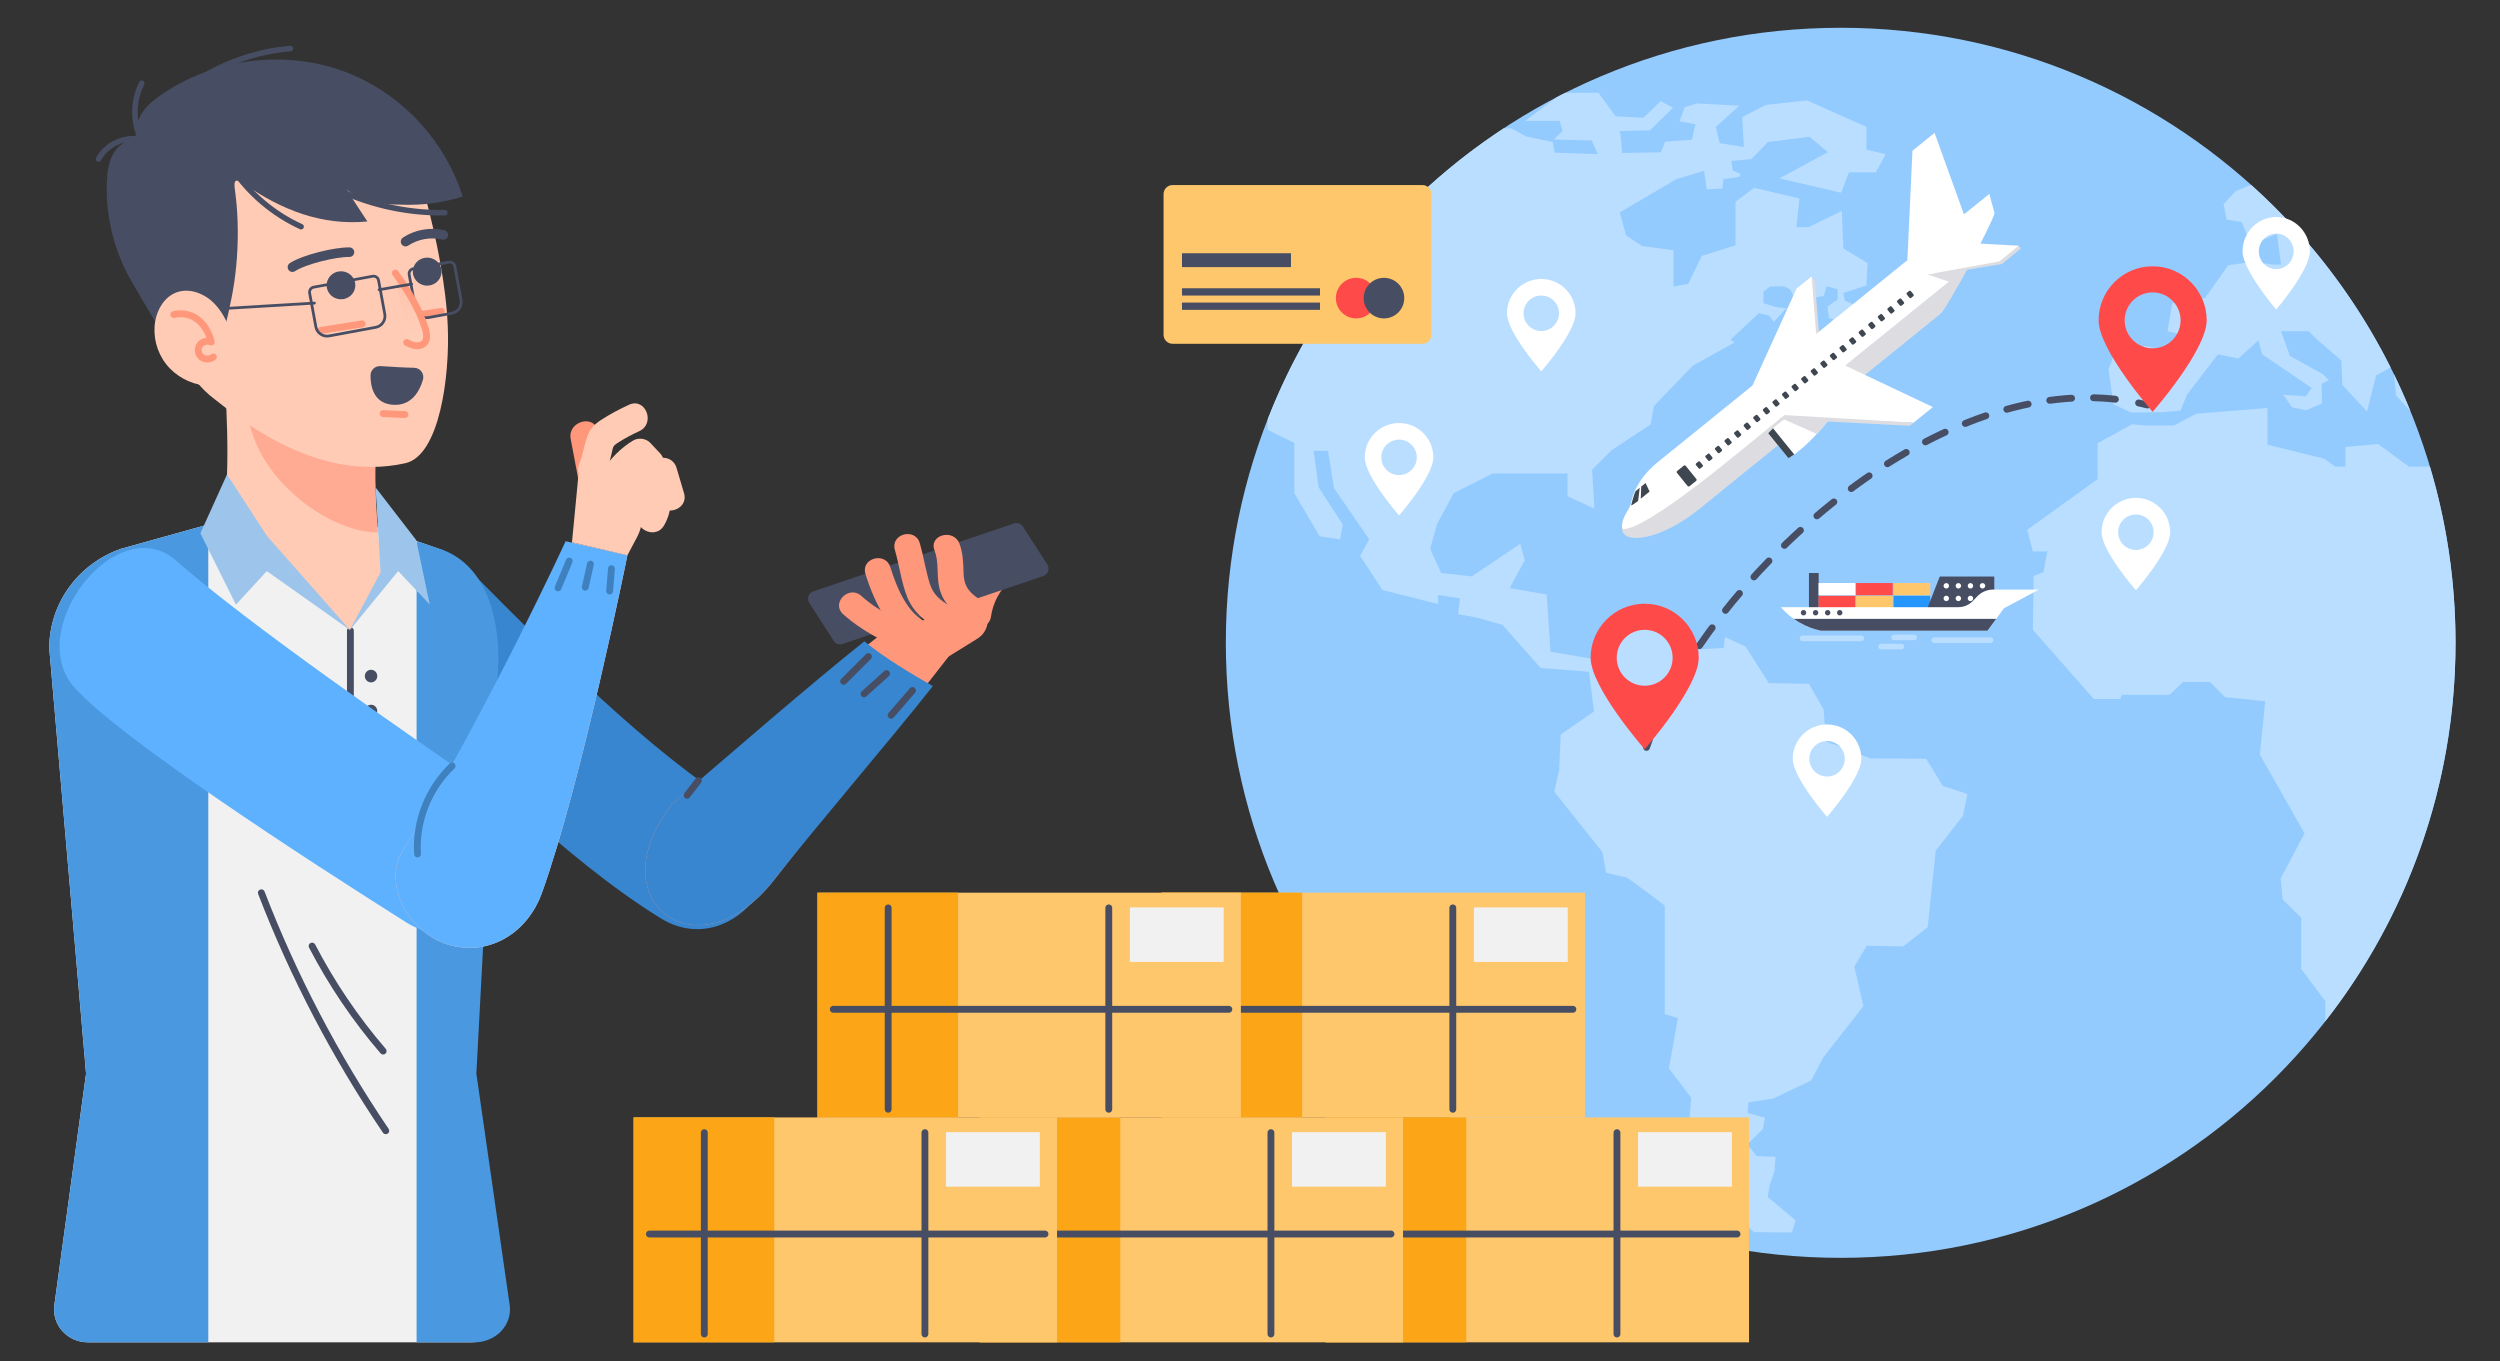 <svg width="450" height="245" viewBox="0 0 450 245" fill="none" xmlns="http://www.w3.org/2000/svg">
<rect x="0" y="0" width="450" height="245" fill="#333333" stroke="none"/>
<path fill-rule="evenodd" clip-rule="evenodd" d="M331.323 5C392.438 5 441.995 54.559 441.995 115.672C441.995 176.852 392.438 226.411 331.323 226.411C270.21 226.411 220.65 176.852 220.65 115.672C220.65 54.559 270.21 5 331.323 5Z" fill="#94CBFF"/>
<path fill-rule="evenodd" clip-rule="evenodd" d="M441.995 115.671C441.995 104.665 440.38 94.036 437.387 84.002H433.617L428.032 79.914L422.175 80.459V84.002H420.337L418.361 82.57L408.146 80.05V73.446L395.342 74.467L391.325 76.578H386.217L383.765 76.374L377.566 79.778V86.249L364.898 95.374L365.921 99.257H368.509L367.826 103.002L366.056 103.685L365.92 113.355L376.884 125.821H381.652L381.924 125.07H390.504L392.956 122.754H397.792L400.516 125.479L407.736 126.23L406.784 135.831L414.82 149.998L410.528 158.101L410.869 161.917L414.207 165.185V174.38L418.565 180.237V183.819C433.244 165.028 441.995 141.377 441.995 115.671Z" fill="#BADEFF"/>
<path fill-rule="evenodd" clip-rule="evenodd" d="M430.906 67.345L431.301 71.198L433.868 73.996C432.95 71.742 431.964 69.523 430.906 67.345Z" fill="#BADEFF"/>
<path fill-rule="evenodd" clip-rule="evenodd" d="M402.493 34.352L400.245 36.736L400.789 39.528L403.514 39.938L405.15 44.023L409.849 42.116L410.597 47.634H409.237L405.353 47.088L401.065 47.77L396.91 53.627L390.986 54.58L390.167 59.62L392.687 60.235L391.938 63.504L386.081 62.277L380.633 63.504L379.543 66.5L380.427 72.765L383.63 74.264L388.942 74.196L392.482 73.924L393.641 71.064L399.226 63.776L402.903 64.524L406.514 61.256L407.194 63.776L416.115 69.836L415.026 71.335L411.006 71.063L412.574 73.311L415.026 73.855L417.954 72.627L417.886 69.087L419.181 68.474L418.157 67.383L412.165 64.046L410.597 59.619H415.568L417.136 61.187L421.427 64.863L421.631 69.291L426.057 74.058L427.692 67.588L430.305 66.136C424.045 53.654 415.496 42.521 405.205 33.286L402.493 34.352Z" fill="#BADEFF"/>
<path fill-rule="evenodd" clip-rule="evenodd" d="M228.212 77.395L232.981 79.711V88.77L237.542 96.534L241.221 97.078L241.697 94.422L237.337 87.679L236.453 81.142H239.041L240.129 87.883L246.464 97.078L244.828 100.075L248.848 106.206L258.86 108.726V107.09L262.808 107.702L262.468 110.563L265.6 111.109L270.436 112.47L277.315 120.234L286.031 120.916L286.919 128.065L280.924 132.221L280.652 138.624L279.767 142.505L288.416 153.333L289.099 157.08C289.099 157.08 292.231 157.896 292.639 157.896C292.98 157.896 299.655 163.004 299.655 163.004V182.551L302.038 183.231L300.403 192.29L304.422 197.602L303.672 206.591L308.983 215.854L315.726 221.778L322.538 221.847L323.218 219.667L318.179 215.446L318.519 213.403L319.404 210.814L319.61 208.226L316.203 208.09L314.5 205.978L317.294 203.254L317.702 201.211L314.57 200.326L314.706 198.419L319.199 197.739L326.01 194.468L328.258 190.247L335.409 181.119L333.774 173.968L336.022 170.223L342.561 170.359L346.986 166.887L348.418 153.128L353.322 146.864L354.139 142.913L349.712 141.484L346.715 136.58L336.636 136.512L328.668 133.448L328.259 127.725L325.604 123.093L318.384 122.957L314.228 116.42L310.484 114.649L310.28 116.625L303.536 117.033L301.084 113.558L294.001 112.129L288.212 118.872L279.088 117.305L278.405 107.021L271.732 105.862L274.457 100.822L273.638 97.894L264.92 103.754L259.404 103.139L257.428 98.782L258.655 94.354L261.651 88.77L268.667 85.227H282.151V89.314L286.987 91.562L286.579 84.547L290.12 81.006L297.135 76.375L297.679 73.106L304.694 65.819L312.186 61.663L311.503 61.119L316.611 56.351L318.451 56.827L319.267 57.918L321.243 55.807L321.719 55.535L319.61 55.262L317.431 54.58V52.468L318.588 51.583L321.107 51.515L322.198 52.059L323.219 54.035L324.443 53.899V53.694L324.786 53.83L328.259 53.286L328.803 51.514L330.778 52.058V53.898L328.939 55.192L329.211 57.234L335.546 59.209C335.546 59.209 335.546 59.209 335.546 59.278L337.042 59.142L337.111 56.418L332.071 54.101L331.799 52.741L335.955 51.378L336.159 47.359L331.799 44.703L331.527 37.963L325.534 40.891H323.354L323.898 35.715L315.726 33.808L312.39 36.328V44.159L306.327 46.066L303.875 51.106L301.219 51.583V45.045L295.567 44.294L292.707 42.387L291.548 38.234L301.764 32.241L306.736 30.742L307.214 34.078L310.006 33.942L310.21 32.241L313.138 31.831L313.206 31.218L311.913 30.741L311.638 28.97L315.25 28.63L317.429 26.382L317.497 26.246H317.565L318.178 25.566L325.737 24.613L329.006 27.405L320.289 32.103L331.389 34.691L332.821 31.014H337.657L339.425 27.747L335.953 26.928V22.843L325.261 18.076L317.837 18.892L313.614 21.071L313.886 26.451L309.529 25.771L308.846 22.843L313.07 19.028L305.442 18.62L303.263 19.3L302.31 21.82L305.171 22.366L304.558 25.158L299.722 25.499L298.971 27.407L291.958 27.543C291.958 27.543 291.754 23.592 291.482 23.592C291.207 23.592 296.998 23.456 296.998 23.456L301.15 19.369L298.903 18.212L295.839 21.208L290.799 20.936L287.734 16.713H281.74C281.234 16.967 280.731 17.223 280.231 17.484L274.522 21.752H280.719L281.263 23.592L279.698 25.091L286.507 25.295L287.598 27.747L279.834 27.475L279.494 25.567L274.658 24.544L272.069 23.115H270.644C251.587 35.635 236.625 53.877 228.21 75.401V77.395H228.212Z" fill="#BADEFF"/>
<path d="M133.084 145.331C116.862 135.351 98.842 117.067 85.202 103.329C79.71 97.798 70.511 98.782 66.358 105.377C66.313 105.449 66.269 105.519 66.224 105.59C63.235 110.343 63.916 116.54 67.867 120.529C82.499 135.296 101.593 154.627 118.946 165.302C132.285 173.509 146.544 153.612 133.084 145.331Z" fill="#3886CF"/>
<path d="M139.314 158.407C148.874 146.175 170.771 118.155 170.771 118.155L161.904 111.551C161.904 111.551 133.517 133.839 120.968 144.743C107.314 162.214 125.638 175.907 139.314 158.407Z" fill="#FF977A"/>
<path d="M155.597 115.433C146.777 122.414 130.147 136.768 120.968 144.743C107.315 162.215 125.638 175.908 139.315 158.408C146.417 149.32 161.222 132.048 167.905 123.496C164.226 121.406 158.834 118.178 155.597 115.433Z" fill="#3886CF"/>
<path d="M151.853 122.644C153.339 121.155 154.826 119.667 156.313 118.178" stroke="#474E63" stroke-width="1.235" stroke-miterlimit="10" stroke-linecap="round"/>
<path d="M155.525 124.897C156.878 123.68 158.23 122.463 159.582 121.246" stroke="#474E63" stroke-width="1.235" stroke-miterlimit="10" stroke-linecap="round"/>
<path d="M160.394 128.751C161.679 127.264 162.964 125.776 164.248 124.288" stroke="#474E63" stroke-width="1.235" stroke-miterlimit="10" stroke-linecap="round"/>
<path d="M125.707 140.516C125.031 141.395 124.354 142.275 123.678 143.153" stroke="#474E63" stroke-width="1.235" stroke-miterlimit="10" stroke-linecap="round"/>
<path d="M78.97 98.792L67.053 94.599H50.356H36.776L21.741 98.792C14.015 101.51 8.864 108.666 8.864 116.683L15.49 193.247L9.783 234.913C9.297 238.463 12.125 241.618 15.794 241.618H84.916C88.585 241.618 91.414 238.463 90.927 234.913L85.221 193.247L89 118.664C89 110.646 86.696 101.51 78.97 98.792Z" fill="#F1F1F1"/>
<path d="M47.044 160.699C52.851 175.765 60.385 190.165 69.438 203.535" stroke="#474E63" stroke-width="1.235" stroke-miterlimit="10" stroke-linecap="round"/>
<path d="M56.179 170.292C59.694 177.057 63.994 183.415 68.964 189.194" stroke="#474E63" stroke-width="1.235" stroke-miterlimit="10" stroke-linecap="round"/>
<path d="M37.495 94.599H36.776L21.741 98.792C14.015 101.51 8.864 108.666 8.864 116.683L15.49 193.247L9.783 234.913C9.297 238.463 12.125 241.618 15.794 241.618H37.495L37.495 94.599Z" fill="#4A98E0"/>
<path d="M91.742 234.913L85.744 193.247L89.716 118.664C89.716 110.647 87.294 101.51 79.174 98.792L74.985 97.39V241.618H85.424C89.28 241.618 92.254 238.463 91.742 234.913Z" fill="#4A98E0"/>
<path d="M63.069 113.515V130.372" stroke="#474E63" stroke-width="1.235" stroke-miterlimit="10" stroke-linecap="round"/>
<path d="M67.91 121.695C67.91 122.322 67.407 122.83 66.788 122.83C66.168 122.83 65.666 122.321 65.666 121.695C65.666 121.068 66.169 120.559 66.788 120.559C67.407 120.559 67.91 121.067 67.91 121.695Z" fill="#474E63"/>
<path d="M67.91 127.984C67.91 128.611 67.407 129.12 66.788 129.12C66.168 129.12 65.666 128.611 65.666 127.984C65.666 127.357 66.169 126.849 66.788 126.849C67.407 126.848 67.91 127.357 67.91 127.984Z" fill="#474E63"/>
<path d="M39.981 61.714C39.981 61.714 41.237 75.601 40.861 85.399C40.647 90.974 38.551 95.278 38.551 95.278L62.982 113.384L69.041 104.977C69.041 104.977 66.961 90.891 67.686 80.707C67.686 80.707 69.016 68.722 51.269 64.535C33.523 60.348 39.981 61.714 39.981 61.714Z" fill="#FFCBB5"/>
<path d="M48.45 84.041C43.834 77.457 43.65 70.252 43.984 62.803C45.778 63.234 48.129 63.795 51.27 64.536C69.017 68.724 67.687 80.707 67.687 80.707C67.344 85.522 67.63 91.195 68.025 95.853C60.445 95.658 52.55 89.888 48.45 84.041Z" fill="#FFAB94"/>
<path d="M62.983 113.384L68.501 103.014L67.603 87.739L74.924 97.227L77.351 108.801L71.668 102.799L62.983 113.384Z" fill="#9DC5EB"/>
<path d="M62.983 113.384L48.059 96.472L40.861 85.399L36.069 95.993L42.471 108.839L48.022 102.799L62.983 113.384Z" fill="#9DC5EB"/>
<path d="M177.965 100.206C175.174 102.554 173.282 105.923 172.731 109.528C172.493 111.084 173.124 112.665 174.768 113.117C176.149 113.496 178.118 112.646 178.357 111.079C178.776 108.333 179.961 106.121 182.09 104.331C183.296 103.316 183.137 101.252 182.09 100.206C180.896 99.011 179.174 99.188 177.965 100.206Z" fill="#FF977A"/>
<path d="M150.066 115.348L145.67 108.506C145.183 107.75 145.538 106.737 146.39 106.448L182.517 94.224C183.118 94.02 183.781 94.253 184.124 94.786L188.52 101.627C189.006 102.384 188.651 103.397 187.799 103.685L151.673 115.91C151.071 116.114 150.409 115.882 150.066 115.348Z" fill="#474E63"/>
<path d="M176.176 108.088C175.593 107.622 175.015 107.115 174.443 106.569L162.371 114.048L164.894 117.839C165.935 119.403 167.95 119.904 169.45 118.975L175.964 114.94C178.327 113.475 178.468 109.922 176.176 108.088Z" fill="#FF977A"/>
<path d="M168.215 99.072C169.024 101.174 168.585 103.331 169.012 105.5C169.552 108.234 171.36 110.075 173.582 111.618C176.041 113.326 178.364 109.303 175.925 107.609C174.142 106.372 173.492 105.177 173.436 103.058C173.389 101.265 173.345 99.533 172.692 97.838C171.63 95.078 167.14 96.276 168.215 99.072Z" fill="#FF977A"/>
<path d="M161.078 98.991C161.897 101.793 162.23 104.807 163.32 107.52C164.333 110.043 166.268 111.693 168.582 113.036C171.171 114.54 173.511 110.529 170.926 109.028C169.179 108.014 167.964 106.996 167.355 105.035C166.617 102.653 166.256 100.155 165.555 97.757C164.719 94.894 160.238 96.112 161.078 98.991Z" fill="#FF977A"/>
<path d="M155.783 103.322C157.401 108.53 160.803 115.94 166.965 116.911C169.887 117.372 171.146 112.899 168.199 112.435C163.715 111.728 161.411 105.795 160.259 102.088C159.376 99.244 154.893 100.458 155.783 103.322Z" fill="#FF977A"/>
<path d="M151.751 110.543C155.803 114.226 161.46 116.587 166.311 119.038C168.971 120.381 171.324 116.378 168.654 115.029C164.204 112.781 158.743 110.633 155.033 107.261C152.827 105.255 149.534 108.528 151.751 110.543Z" fill="#FF977A"/>
<path d="M73.543 25.446C73.543 25.446 79.976 43.689 80.603 58.807C80.971 67.694 79.134 81.996 72.958 83.378C56.124 87.145 41.49 73.972 38.465 71.724C34.173 68.533 30.171 61.264 25.978 53.815C22.351 47.373 21.163 39.774 23.267 32.716C25.442 25.425 30.503 16.286 44.562 14.322C65.375 11.415 73.543 25.446 73.543 25.446Z" fill="#FFCBB5"/>
<path d="M25.268 24.823C23.873 21.73 23.968 18.003 25.518 14.984" stroke="#474E63" stroke-miterlimit="10" stroke-linecap="round"/>
<path d="M17.741 28.62C19.228 25.833 22.781 24.34 25.813 25.228" stroke="#474E63" stroke-miterlimit="10" stroke-linecap="round"/>
<path d="M54.195 40.803C49.182 38.514 44.825 34.808 41.762 30.227" stroke="#474E63" stroke-miterlimit="10" stroke-linecap="round"/>
<path d="M80.072 38.284C72.878 38.402 65.661 36.696 59.281 33.369" stroke="#474E63" stroke-miterlimit="10" stroke-linecap="round"/>
<path d="M52.282 8.738C41.434 9.643 31.109 15.576 24.866 24.493" stroke="#474E63" stroke-miterlimit="10" stroke-linecap="round"/>
<path d="M66.13 39.868C64.892 37.979 63.654 36.089 62.416 34.2C65.483 36.285 68.562 36.842 72.273 36.842C75.992 36.993 79.738 36.504 83.284 35.371C80.293 25.816 73.029 17.686 63.869 13.643C52.649 8.69 38.891 10.137 28.85 17.18C27.535 18.102 26.253 19.145 25.441 20.53C24.629 21.916 24.363 23.714 25.122 25.129C23.338 24.765 21.498 25.888 20.534 27.433C19.568 28.979 19.316 30.859 19.238 32.679C18.968 38.939 20.561 45.254 23.691 50.675C26.885 56.21 30.238 61.708 33.502 67.244L37.197 65.999C39.382 65.264 41.229 55.827 41.606 53.998C42.449 49.906 42.825 45.708 42.801 41.531C42.789 39.428 42.673 37.322 42.421 35.233C42.173 33.173 41.712 31.55 44.039 33.167C50.69 37.786 57.866 40.639 66.13 39.868Z" fill="#474E63"/>
<path d="M76.046 56.575L79.456 56.034" stroke="#FF977A" stroke-width="1.235" stroke-miterlimit="10" stroke-linecap="round"/>
<path d="M79.373 48.191C79.18 47.544 78.743 47.008 78.138 46.682C77.535 46.357 76.841 46.285 76.173 46.468C74.803 46.854 74.012 48.256 74.408 49.592C74.6 50.239 75.039 50.775 75.643 51.101C76.154 51.376 76.732 51.473 77.3 51.383C77.403 51.367 77.505 51.344 77.608 51.315C78.271 51.128 78.82 50.7 79.153 50.11C79.486 49.518 79.564 48.837 79.373 48.191Z" fill="#474E63"/>
<path d="M73.002 43.489C74.959 42.183 77.494 41.733 79.797 42.283" stroke="#474E63" stroke-width="1.724" stroke-miterlimit="10" stroke-linecap="round"/>
<path d="M81.349 56.38L77.154 57.156C76.046 57.361 74.98 56.628 74.775 55.52L73.651 49.439C73.559 48.942 73.888 48.464 74.385 48.372L80.793 47.187C81.291 47.095 81.769 47.424 81.861 47.921L82.985 54.001C83.191 55.11 82.458 56.175 81.349 56.38Z" stroke="#474E63" stroke-width="0.5" stroke-miterlimit="10" stroke-linecap="round"/>
<path d="M71.166 49.154C73.346 52.235 75.539 55.622 76.595 59.293C76.838 60.136 76.955 61.163 76.335 61.784C75.939 62.182 75.328 62.297 74.772 62.219C74.218 62.142 73.702 61.895 73.197 61.652" fill="url(#paint0_linear_1392_2735)"/>
<path d="M71.166 49.154C73.346 52.235 75.539 55.622 76.595 59.293C76.838 60.136 76.955 61.163 76.335 61.784C75.939 62.182 75.328 62.297 74.772 62.219C74.218 62.142 73.702 61.895 73.197 61.652" stroke="#FF977A" stroke-width="1.235" stroke-miterlimit="10" stroke-linecap="round"/>
<path d="M74.544 66.199C72.507 66.163 70.538 66.022 68.48 65.9C67.517 65.843 66.696 66.604 66.692 67.568C66.685 69.589 67.261 72.658 70.792 72.866C74.112 73.061 75.532 70.388 76.129 68.368C76.445 67.299 75.658 66.22 74.544 66.199Z" fill="#474E63"/>
<path d="M68.968 74.443C70.276 74.505 71.584 74.566 72.891 74.627" stroke="#FF977A" stroke-width="1.235" stroke-miterlimit="10" stroke-linecap="round"/>
<path d="M57.756 59.473L65.189 58.295" stroke="#FF977A" stroke-width="1.235" stroke-miterlimit="10" stroke-linecap="round"/>
<path d="M63.859 50.65C63.464 49.315 62.04 48.541 60.658 48.927C59.29 49.314 58.499 50.715 58.894 52.051C59.261 53.289 60.519 54.042 61.789 53.841C61.891 53.825 61.994 53.803 62.095 53.774C62.757 53.587 63.307 53.159 63.64 52.569C63.973 51.978 64.052 51.297 63.859 50.65Z" fill="#474E63"/>
<path d="M52.64 48.086C54.749 46.707 60.364 45.342 62.901 45.391" stroke="#474E63" stroke-width="1.724" stroke-miterlimit="10" stroke-linecap="round"/>
<path d="M67.624 58.918L59.236 60.469C58.127 60.674 57.062 59.941 56.857 58.832L55.733 52.753C55.64 52.256 55.97 51.777 56.467 51.686L67.069 49.725C67.567 49.633 68.045 49.962 68.137 50.459L69.261 56.54C69.466 57.648 68.733 58.713 67.624 58.918Z" stroke="#474E63" stroke-width="0.5" stroke-miterlimit="10" stroke-linecap="round"/>
<path d="M68.238 52.15L74.097 51.127" stroke="#474E63" stroke-width="0.5" stroke-miterlimit="10" stroke-linecap="round"/>
<path d="M56.6 54.557L38.221 55.658" stroke="#474E63" stroke-width="0.5" stroke-miterlimit="10" stroke-linecap="round"/>
<path d="M38.665 54.728C36.947 52.898 34.195 51.761 31.809 52.62C29.647 53.399 28.316 55.613 27.937 57.833C27.479 60.51 28.202 63.36 29.886 65.519C31.57 67.68 34.191 69.118 36.956 69.401C39.018 69.612 41.393 69.019 42.382 67.241C43.457 65.31 42.382 63.064 41.907 61.12C41.343 58.811 40.331 56.503 38.665 54.728Z" fill="#FFCBB5"/>
<path d="M38.401 64.254C37.8 64.757 36.819 64.75 36.225 64.24C35.631 63.73 35.5 62.781 35.934 62.135C36.368 61.49 37.312 61.229 38.028 61.558C37.29 58.453 34.882 55.846 31.281 56.613" stroke="#FF977A" stroke-width="1.235" stroke-miterlimit="10" stroke-linecap="round" stroke-linejoin="round"/>
<path d="M92.621 161.445C96.509 155.054 94.716 146.741 88.532 142.531C72.829 131.841 44.552 112.211 31.694 100.905C21.073 91.566 4.049 113.4 13.471 123.83C21.822 133.076 54.941 154.551 73.124 166.031C79.763 170.222 88.539 168.152 92.621 161.445Z" fill="#5EB1FF"/>
<path d="M97.505 160.829C104.637 141.079 112.932 99.954 112.932 99.954L102.958 97.609C102.958 97.609 88.906 125.647 71.81 154.339C69.405 160.998 74.653 168.536 81.206 170.192C88.611 172.061 95.093 167.507 97.505 160.829Z" fill="#FFCBB5"/>
<path d="M97.505 160.829C104.637 141.079 112.932 99.954 112.932 99.954L101.809 97.42C101.809 97.42 88.906 125.648 71.81 154.339C69.405 160.998 74.653 168.536 81.206 170.192C88.611 172.061 95.093 167.507 97.505 160.829Z" fill="#5EB1FF"/>
<path d="M102.456 100.987C101.787 102.598 101.117 104.21 100.448 105.821" stroke="#3F81BF" stroke-width="1.235" stroke-miterlimit="10" stroke-linecap="round"/>
<path d="M106.278 101.538C105.967 102.926 105.656 104.312 105.345 105.7" stroke="#3F81BF" stroke-width="1.235" stroke-miterlimit="10" stroke-linecap="round"/>
<path d="M110.058 102.358C109.951 103.701 109.844 105.044 109.737 106.387" stroke="#3F81BF" stroke-width="1.235" stroke-miterlimit="10" stroke-linecap="round"/>
<path d="M75.162 153.713C74.762 147.913 77.099 141.959 81.377 137.877" stroke="#3F81BF" stroke-width="1.235" stroke-miterlimit="10" stroke-linecap="round"/>
<path d="M109.076 85.253C108.597 82.725 108.117 80.198 107.638 77.67C107.027 74.451 102.114 75.814 102.724 79.025C103.203 81.553 103.683 84.08 104.162 86.608C104.772 89.827 109.685 88.464 109.076 85.253Z" fill="#FF977A"/>
<path d="M102.958 97.609L104.242 84.24L107.297 81.922L112.817 86.72C115.692 89.219 116.451 93.324 114.662 96.695L112.932 99.954L102.958 97.609Z" fill="#FFCBB5"/>
<path d="M108.926 85.529C109.442 84.312 109.75 83.049 110.059 81.768C110.404 80.345 110.211 80.333 111.357 79.606C112.546 78.851 113.795 78.19 115.075 77.605C118.042 76.249 116.223 71.484 113.228 72.853C111.478 73.653 109.751 74.575 108.138 75.624C106.631 76.604 105.998 77.543 105.476 79.268C105.057 80.65 104.85 82.084 104.286 83.417C103.006 86.439 107.644 88.554 108.926 85.529Z" fill="#FFCBB5"/>
<path d="M112.836 87.186C113.895 85.769 114.998 84.624 116.52 83.706C115.491 83.573 114.461 83.441 113.432 83.308C114.016 83.929 114.6 84.55 115.184 85.171C117.435 87.566 121.034 83.957 118.788 81.567C118.204 80.946 117.62 80.325 117.036 79.704C116.275 78.894 114.892 78.736 113.948 79.305C111.637 80.698 110.035 82.474 108.437 84.614C107.612 85.717 108.257 87.461 109.351 88.101C110.651 88.861 112.01 88.292 112.836 87.186Z" fill="#FFCBB5"/>
<path d="M114.044 90.275C116.232 89.22 118.421 88.164 120.61 87.109C119.361 86.601 118.113 86.094 116.866 85.586C117.312 87.094 117.758 88.602 118.204 90.109C119.133 93.248 124.053 91.912 123.119 88.755C122.673 87.247 122.226 85.739 121.781 84.231C121.286 82.559 119.524 81.991 118.037 82.709C115.848 83.764 113.66 84.82 111.471 85.875C108.517 87.298 111.099 91.694 114.044 90.275Z" fill="#FFCBB5"/>
<path d="M112.494 92.269C114.312 92.864 116.37 92.964 118.276 92.906C117.427 92.057 116.577 91.207 115.728 90.358C115.89 89.053 115.697 90.411 115.617 90.729C115.452 91.393 115.392 91.564 115.11 92.033C113.416 94.851 117.822 97.416 119.511 94.605C120.295 93.301 120.638 91.848 120.825 90.358C120.993 89.016 119.521 87.771 118.276 87.81C116.565 87.862 115.308 87.833 113.848 87.356C112.54 86.928 111.066 87.854 110.713 89.136C110.334 90.518 111.181 91.84 112.494 92.269Z" fill="#FFCBB5"/>
<path d="M409.717 39.06C406.373 39.06 403.662 41.829 403.662 45.244C403.662 48.66 409.717 55.712 409.717 55.712C409.717 55.712 415.773 48.66 415.773 45.244C415.773 41.829 413.061 39.06 409.717 39.06ZM409.717 48.442C407.988 48.442 406.586 47.011 406.586 45.244C406.586 43.478 407.988 42.046 409.717 42.046C411.447 42.046 412.849 43.478 412.849 45.244C412.849 47.011 411.447 48.442 409.717 48.442Z" fill="white"/>
<path d="M285.284 160.682H209.071V201.164H285.284V160.682Z" fill="#FFC76B"/>
<path d="M234.383 160.682H209.071V201.164H234.383V160.682Z" fill="#FCA617"/>
<path d="M282.19 163.337H265.305V173.149H282.19V163.337Z" fill="#F1F1F1"/>
<path d="M261.506 163.42V199.668" stroke="#474E63" stroke-width="1.235" stroke-miterlimit="10" stroke-linecap="round"/>
<path d="M221.797 163.42V199.668" stroke="#474E63" stroke-width="1.235" stroke-miterlimit="10" stroke-linecap="round"/>
<path d="M211.914 181.671H283.121" stroke="#474E63" stroke-width="1.235" stroke-miterlimit="10" stroke-linecap="round"/>
<path d="M314.829 201.136H238.617V241.618H314.829V201.136Z" fill="#FFC76B"/>
<path d="M263.929 201.136H238.617V241.618H263.929V201.136Z" fill="#FCA617"/>
<path d="M311.736 203.791H294.851V213.603H311.736V203.791Z" fill="#F1F1F1"/>
<path d="M291.052 203.875V240.122" stroke="#474E63" stroke-width="1.235" stroke-miterlimit="10" stroke-linecap="round"/>
<path d="M251.342 203.875V240.122" stroke="#474E63" stroke-width="1.235" stroke-miterlimit="10" stroke-linecap="round"/>
<path d="M241.46 222.126H312.667" stroke="#474E63" stroke-width="1.235" stroke-miterlimit="10" stroke-linecap="round"/>
<path d="M252.546 201.136H176.334V241.618H252.546V201.136Z" fill="#FFC76B"/>
<path d="M201.646 201.136H176.334V241.618H201.646V201.136Z" fill="#FCA617"/>
<path d="M249.453 203.791H232.568V213.603H249.453V203.791Z" fill="#F1F1F1"/>
<path d="M228.769 203.875V240.122" stroke="#474E63" stroke-width="1.235" stroke-miterlimit="10" stroke-linecap="round"/>
<path d="M189.059 203.875V240.122" stroke="#474E63" stroke-width="1.235" stroke-miterlimit="10" stroke-linecap="round"/>
<path d="M179.177 222.126H250.384" stroke="#474E63" stroke-width="1.235" stroke-miterlimit="10" stroke-linecap="round"/>
<path d="M223.357 160.682H147.145V201.164H223.357V160.682Z" fill="#FFC76B"/>
<path d="M172.457 160.682H147.145V201.164H172.457V160.682Z" fill="#FCA617"/>
<path d="M220.264 163.337H203.379V173.149H220.264V163.337Z" fill="#F1F1F1"/>
<path d="M199.58 163.42V199.668" stroke="#474E63" stroke-width="1.235" stroke-miterlimit="10" stroke-linecap="round"/>
<path d="M159.87 163.42V199.668" stroke="#474E63" stroke-width="1.235" stroke-miterlimit="10" stroke-linecap="round"/>
<path d="M149.988 181.671H221.195" stroke="#474E63" stroke-width="1.235" stroke-miterlimit="10" stroke-linecap="round"/>
<path d="M190.263 201.136H114.05V241.618H190.263V201.136Z" fill="#FFC76B"/>
<path d="M139.362 201.136H114.05V241.618H139.362V201.136Z" fill="#FCA617"/>
<path d="M187.17 203.791H170.285V213.603H187.17V203.791Z" fill="#F1F1F1"/>
<path d="M166.486 203.875V240.122" stroke="#474E63" stroke-width="1.235" stroke-miterlimit="10" stroke-linecap="round"/>
<path d="M126.776 203.875V240.122" stroke="#474E63" stroke-width="1.235" stroke-miterlimit="10" stroke-linecap="round"/>
<path d="M116.893 222.126H188.101" stroke="#474E63" stroke-width="1.235" stroke-miterlimit="10" stroke-linecap="round"/>
<path d="M327.364 103.14H325.608V110.018H327.364V103.14Z" fill="#474E63"/>
<path d="M333.94 107.235H327.34V109.435H333.94V107.235Z" fill="#FF4A4A"/>
<path d="M347.443 107.235H340.844V109.435H347.443V107.235Z" fill="#2696FF"/>
<path d="M340.692 107.235H334.092V109.435H340.692V107.235Z" fill="#FFC76B"/>
<path d="M333.94 104.946H327.34V107.146H333.94V104.946Z" fill="white"/>
<path d="M347.443 104.946H340.844V107.146H347.443V104.946Z" fill="#FFC76B"/>
<path d="M340.692 104.946H334.092V107.146H340.692V104.946Z" fill="#FF4A4A"/>
<path d="M349.153 103.777L346.901 109.548H358.975V103.777H349.153Z" fill="#474E63"/>
<path d="M355.878 107.375L355.137 108.156C354.45 108.881 353.495 109.292 352.495 109.292H320.537C322.228 111.234 324.465 112.665 327.01 113.338L327.743 113.532H357.751L360.692 109.501L367.013 106.123H358.79C357.687 106.123 356.635 106.576 355.878 107.375Z" fill="white"/>
<path d="M322.876 111.399C324.116 112.274 325.506 112.942 327.009 113.339L327.742 113.533H357.75L359.308 111.398L322.876 111.399Z" fill="#474E63"/>
<path d="M325.124 110.291C325.124 110.561 324.905 110.78 324.634 110.78C324.364 110.78 324.144 110.561 324.144 110.291C324.144 110.02 324.364 109.801 324.634 109.801C324.905 109.801 325.124 110.02 325.124 110.291Z" fill="#474E63"/>
<path d="M327.296 110.291C327.296 110.561 327.077 110.78 326.807 110.78C326.536 110.78 326.317 110.561 326.317 110.291C326.317 110.02 326.536 109.801 326.807 109.801C327.077 109.801 327.296 110.02 327.296 110.291Z" fill="#474E63"/>
<path d="M329.47 110.291C329.47 110.561 329.251 110.78 328.98 110.78C328.71 110.78 328.49 110.561 328.49 110.291C328.49 110.02 328.71 109.801 328.98 109.801C329.251 109.801 329.47 110.02 329.47 110.291Z" fill="#474E63"/>
<path d="M331.643 110.291C331.643 110.561 331.424 110.78 331.154 110.78C330.883 110.78 330.664 110.561 330.664 110.291C330.664 110.02 330.883 109.801 331.154 109.801C331.424 109.801 331.643 110.02 331.643 110.291Z" fill="#474E63"/>
<path d="M350.822 105.447C350.822 105.718 350.603 105.937 350.333 105.937C350.062 105.937 349.843 105.718 349.843 105.447C349.843 105.177 350.062 104.957 350.333 104.957C350.603 104.957 350.822 105.177 350.822 105.447Z" fill="white"/>
<path d="M352.996 105.447C352.996 105.718 352.777 105.937 352.506 105.937C352.236 105.937 352.016 105.718 352.016 105.447C352.016 105.177 352.236 104.957 352.506 104.957C352.777 104.957 352.996 105.177 352.996 105.447Z" fill="white"/>
<path d="M355.168 105.447C355.168 105.718 354.949 105.937 354.679 105.937C354.408 105.937 354.189 105.718 354.189 105.447C354.189 105.177 354.408 104.957 354.679 104.957C354.949 104.957 355.168 105.177 355.168 105.447Z" fill="white"/>
<path d="M357.342 105.447C357.342 105.718 357.123 105.937 356.852 105.937C356.582 105.937 356.362 105.718 356.362 105.447C356.362 105.177 356.582 104.957 356.852 104.957C357.123 104.957 357.342 105.177 357.342 105.447Z" fill="white"/>
<path d="M350.822 107.715C350.822 107.986 350.603 108.205 350.333 108.205C350.062 108.205 349.843 107.986 349.843 107.715C349.843 107.445 350.062 107.226 350.333 107.226C350.603 107.226 350.822 107.445 350.822 107.715Z" fill="white"/>
<path d="M352.996 107.715C352.996 107.986 352.777 108.205 352.506 108.205C352.236 108.205 352.016 107.986 352.016 107.715C352.016 107.445 352.236 107.226 352.506 107.226C352.777 107.226 352.996 107.445 352.996 107.715Z" fill="white"/>
<path d="M355.168 107.715C355.168 107.986 354.949 108.205 354.679 108.205C354.408 108.205 354.189 107.986 354.189 107.715C354.189 107.445 354.408 107.226 354.679 107.226C354.949 107.226 355.168 107.445 355.168 107.715Z" fill="white"/>
<path d="M357.342 107.715C357.342 107.986 357.123 108.205 356.852 108.205C356.582 108.205 356.362 107.986 356.362 107.715C356.362 107.445 356.582 107.226 356.852 107.226C357.123 107.226 357.342 107.445 357.342 107.715Z" fill="white"/>
<path d="M324.458 114.901H335.016" stroke="#BADEFF" stroke-miterlimit="10" stroke-linecap="round"/>
<path d="M338.617 116.383H342.244" stroke="#BADEFF" stroke-miterlimit="10" stroke-linecap="round"/>
<path d="M340.923 114.736H344.56" stroke="#BADEFF" stroke-miterlimit="10" stroke-linecap="round"/>
<path d="M348.167 115.23H358.297" stroke="#BADEFF" stroke-miterlimit="10" stroke-linecap="round"/>
<path d="M296.373 134.53C296.547 134.016 296.731 133.499 296.925 132.978" stroke="#474E63" stroke-width="1.235" stroke-miterlimit="10" stroke-linecap="round"/>
<path d="M298.149 129.959C310.384 101.915 349.453 66.4 383.34 72.219" stroke="#474E63" stroke-width="1.235" stroke-miterlimit="10" stroke-linecap="round" stroke-dasharray="3.95 3.95"/>
<path d="M384.95 72.528C385.486 72.641 386.02 72.765 386.553 72.9" stroke="#474E63" stroke-width="1.235" stroke-miterlimit="10" stroke-linecap="round"/>
<path d="M296.042 108.67C290.669 108.67 286.314 113.026 286.314 118.399C286.314 123.773 296.042 134.866 296.042 134.866C296.042 134.866 305.771 123.773 305.771 118.399C305.772 113.026 301.416 108.67 296.042 108.67ZM296.042 123.43C293.264 123.43 291.011 121.178 291.011 118.399C291.011 115.62 293.264 113.368 296.042 113.368C298.821 113.368 301.074 115.62 301.074 118.399C301.074 121.178 298.821 123.43 296.042 123.43Z" fill="#FF4A4A"/>
<path d="M387.474 47.933C382.1 47.933 377.745 52.289 377.745 57.662C377.745 63.035 387.474 74.129 387.474 74.129C387.474 74.129 397.203 63.035 397.203 57.662C397.204 52.289 392.847 47.933 387.474 47.933ZM387.474 62.693C384.695 62.693 382.443 60.441 382.443 57.662C382.443 54.883 384.695 52.63 387.474 52.63C390.253 52.63 392.505 54.883 392.505 57.662C392.505 60.441 390.253 62.693 387.474 62.693Z" fill="#FF4A4A"/>
<path d="M314.8 72.554L326.094 49.754L326.645 50.435L327.608 62.189L314.8 72.554Z" fill="#DDDDE1"/>
<path d="M323.663 72.722L335.634 63.036L330.755 57.004L298.395 83.191C293.977 86.759 293.662 90.474 293.422 91.082C293.129 91.831 291.761 93.462 291.962 95.084C292.115 95.45 293.278 101.803 323.663 72.722Z" fill="white"/>
<path d="M358.083 34.903L353.209 38.833L329.668 57.885L335.634 63.032L354.401 47.848C356.682 43.57 358.866 39.166 359.016 38.381L358.083 34.903Z" fill="white"/>
<path d="M337.833 65.751L349.261 56.504C349.909 55.978 352.201 51.974 354.401 47.849L334.963 63.545L337.833 65.751Z" fill="#DDDDE1"/>
<path d="M305.879 91.608L337.832 65.751L336.99 61.898L323.663 72.72C317.646 77.588 311.635 82.575 307.546 85.762C293.107 97.013 291.968 95.082 291.962 95.081C291.962 98.057 298.661 97.45 305.879 91.608Z" fill="#DDDDE1"/>
<path d="M353.796 39.382L348.22 23.922L344.243 27.14L343.278 47.921L353.796 39.382Z" fill="white"/>
<path d="M347.905 49.567L360.323 47.522L363.747 44.74L363.34 44.238L354.518 44.079L347.905 49.567Z" fill="#DDDDE1"/>
<path d="M319.946 76.401C319.317 76.909 318.757 77.446 318.275 77.982L320.091 80.227L328.105 73.742L326.909 72.266C325.671 72.59 322.272 74.518 319.946 76.401Z" fill="white"/>
<path d="M323.802 81.165C323.172 81.677 322.531 82.11 321.906 82.47L319.953 80.056L328.103 73.74L329.299 75.217C328.724 76.364 326.128 79.284 323.802 81.165Z" fill="white"/>
<path d="M306.479 83.691C306.558 83.79 306.543 83.934 306.444 84.014L306.065 84.322C305.966 84.401 305.821 84.386 305.742 84.287L305.28 83.718C305.2 83.621 305.217 83.474 305.316 83.394L305.695 83.088C305.793 83.009 305.937 83.025 306.018 83.123L306.479 83.691Z" fill="#3E464F"/>
<path d="M308.203 82.294C308.284 82.393 308.268 82.537 308.169 82.617L307.789 82.924C307.692 83.004 307.548 82.989 307.467 82.89L307.006 82.319C306.927 82.22 306.941 82.076 307.04 81.997L307.42 81.691C307.519 81.61 307.663 81.624 307.743 81.725L308.203 82.294Z" fill="#3E464F"/>
<path d="M309.928 80.899C310.007 80.996 309.993 81.142 309.896 81.221L309.516 81.529C309.417 81.61 309.273 81.594 309.194 81.495L308.733 80.924C308.653 80.827 308.668 80.681 308.767 80.602L309.147 80.294C309.246 80.215 309.39 80.231 309.469 80.328L309.928 80.899Z" fill="#3E464F"/>
<path d="M311.653 79.502C311.732 79.601 311.718 79.745 311.619 79.824L311.239 80.132C311.142 80.211 310.996 80.195 310.917 80.098L310.458 79.527C310.377 79.43 310.391 79.284 310.49 79.205L310.872 78.897C310.969 78.82 311.113 78.832 311.194 78.933L311.653 79.502Z" fill="#3E464F"/>
<path d="M313.378 78.108C313.457 78.207 313.443 78.35 313.344 78.431L312.964 78.739C312.865 78.818 312.721 78.803 312.641 78.704L312.181 78.135C312.101 78.036 312.117 77.892 312.215 77.813L312.595 77.505C312.694 77.426 312.838 77.44 312.917 77.539L313.378 78.108Z" fill="#3E464F"/>
<path d="M315.102 76.711C315.183 76.809 315.167 76.954 315.07 77.032L314.688 77.34C314.589 77.419 314.445 77.404 314.366 77.305L313.905 76.737C313.826 76.638 313.84 76.493 313.939 76.414L314.319 76.106C314.416 76.027 314.562 76.043 314.642 76.141L315.102 76.711Z" fill="#3E464F"/>
<path d="M316.827 75.316C316.907 75.415 316.89 75.559 316.793 75.638L316.411 75.946C316.314 76.027 316.17 76.011 316.089 75.914L315.628 75.345C315.549 75.246 315.563 75.102 315.662 75.023L316.042 74.716C316.141 74.637 316.285 74.652 316.365 74.751L316.827 75.316Z" fill="#3E464F"/>
<path d="M318.552 73.921C318.631 74.02 318.617 74.162 318.518 74.243L318.138 74.551C318.039 74.63 317.895 74.615 317.816 74.516L317.355 73.946C317.276 73.849 317.29 73.703 317.389 73.624L317.769 73.316C317.868 73.236 318.01 73.251 318.091 73.35L318.552 73.921Z" fill="#3E464F"/>
<path d="M320.277 72.525C320.356 72.624 320.342 72.769 320.243 72.848L319.863 73.156C319.764 73.235 319.62 73.22 319.539 73.123L319.08 72.552C318.997 72.455 319.015 72.309 319.114 72.23L319.494 71.924C319.593 71.845 319.737 71.859 319.816 71.958L320.277 72.525Z" fill="#3E464F"/>
<path d="M322.002 71.128C322.081 71.227 322.066 71.37 321.967 71.451L321.587 71.758C321.49 71.839 321.344 71.823 321.265 71.724L320.804 71.155C320.725 71.056 320.74 70.912 320.839 70.833L321.218 70.525C321.317 70.444 321.461 70.46 321.541 70.559L322.002 71.128Z" fill="#3E464F"/>
<path d="M323.726 69.733C323.807 69.83 323.791 69.976 323.692 70.055L323.312 70.363C323.213 70.442 323.069 70.428 322.988 70.331L322.529 69.76C322.448 69.663 322.462 69.517 322.561 69.439L322.941 69.132C323.04 69.052 323.184 69.067 323.264 69.166L323.726 69.733Z" fill="#3E464F"/>
<path d="M325.451 68.336C325.53 68.435 325.516 68.579 325.417 68.658L325.035 68.968C324.938 69.047 324.792 69.031 324.713 68.934L324.252 68.363C324.173 68.264 324.187 68.122 324.286 68.041L324.666 67.735C324.765 67.655 324.909 67.67 324.988 67.769L325.451 68.336Z" fill="#3E464F"/>
<path d="M327.176 66.942C327.257 67.041 327.241 67.186 327.142 67.266L326.762 67.573C326.663 67.652 326.519 67.637 326.439 67.538L325.979 66.968C325.899 66.869 325.916 66.725 326.011 66.645L326.391 66.338C326.49 66.258 326.634 66.275 326.715 66.372L327.176 66.942Z" fill="#3E464F"/>
<path d="M328.901 65.545C328.982 65.644 328.965 65.788 328.866 65.868L328.485 66.175C328.386 66.254 328.244 66.238 328.163 66.141L327.702 65.57C327.621 65.471 327.637 65.327 327.736 65.248L328.116 64.94C328.215 64.861 328.359 64.875 328.438 64.975L328.901 65.545Z" fill="#3E464F"/>
<path d="M330.625 64.15C330.704 64.247 330.69 64.391 330.591 64.472L330.211 64.78C330.114 64.861 329.968 64.845 329.889 64.746L329.426 64.177C329.347 64.078 329.361 63.934 329.46 63.853L329.84 63.545C329.939 63.466 330.082 63.48 330.161 63.579L330.625 64.15Z" fill="#3E464F"/>
<path d="M332.35 62.755C332.429 62.852 332.415 62.998 332.318 63.075L331.938 63.383C331.841 63.46 331.695 63.448 331.616 63.349L331.155 62.778C331.075 62.679 331.09 62.535 331.189 62.456L331.569 62.15C331.666 62.069 331.81 62.085 331.889 62.184L332.35 62.755Z" fill="#3E464F"/>
<path d="M334.077 61.358C334.156 61.457 334.14 61.601 334.041 61.682L333.661 61.99C333.562 62.069 333.418 62.054 333.339 61.954L332.876 61.385C332.797 61.286 332.813 61.142 332.91 61.062L333.29 60.755C333.389 60.675 333.533 60.69 333.612 60.789L334.077 61.358Z" fill="#3E464F"/>
<path d="M335.8 59.964C335.879 60.063 335.865 60.206 335.766 60.286L335.386 60.594C335.287 60.675 335.143 60.659 335.063 60.56L334.603 59.991C334.523 59.892 334.539 59.748 334.637 59.669L335.017 59.361C335.114 59.282 335.26 59.298 335.339 59.395L335.8 59.964Z" fill="#3E464F"/>
<path d="M337.526 58.566C337.605 58.664 337.589 58.81 337.492 58.889L337.112 59.197C337.013 59.278 336.869 59.262 336.79 59.165L336.329 58.596C336.25 58.497 336.264 58.355 336.363 58.274L336.743 57.968C336.842 57.889 336.986 57.903 337.065 58.002L337.526 58.566Z" fill="#3E464F"/>
<path d="M339.249 57.172C339.33 57.271 339.314 57.415 339.215 57.494L338.835 57.802C338.738 57.883 338.592 57.867 338.513 57.769L338.052 57.2C337.973 57.102 337.989 56.957 338.086 56.876L338.466 56.569C338.565 56.489 338.707 56.504 338.788 56.603L339.249 57.172Z" fill="#3E464F"/>
<path d="M340.974 55.776C341.053 55.873 341.039 56.019 340.94 56.099L340.56 56.406C340.462 56.486 340.318 56.471 340.237 56.372L339.777 55.801C339.697 55.703 339.712 55.56 339.809 55.481L340.189 55.173C340.288 55.094 340.432 55.108 340.511 55.207L340.974 55.776Z" fill="#3E464F"/>
<path d="M342.699 54.379C342.778 54.478 342.764 54.622 342.665 54.702L342.285 55.008C342.186 55.089 342.042 55.072 341.962 54.974L341.501 54.405C341.422 54.306 341.437 54.161 341.536 54.082L341.916 53.776C342.015 53.695 342.159 53.711 342.238 53.81L342.699 54.379Z" fill="#3E464F"/>
<path d="M344.423 52.986C344.503 53.083 344.488 53.227 344.389 53.308L344.011 53.614C343.912 53.693 343.768 53.679 343.689 53.58L343.228 53.009C343.147 52.912 343.161 52.766 343.26 52.689L343.64 52.381C343.739 52.303 343.883 52.318 343.964 52.415L344.423 52.986Z" fill="#3E464F"/>
<path d="M305.334 86.21C305.422 86.318 305.406 86.477 305.298 86.565L304.12 87.517C304.012 87.605 303.852 87.587 303.765 87.479L301.861 85.126C301.772 85.018 301.789 84.86 301.897 84.772L303.074 83.819C303.182 83.731 303.342 83.747 303.429 83.857L305.334 86.21Z" fill="#3E464F"/>
<path d="M322.959 81.803C322.308 82.258 321.908 82.471 321.908 82.471L318.275 77.982L319.148 77.095L322.959 81.803Z" fill="#3E464F"/>
<path d="M346.928 49.403L352.531 51.281L354.284 48.069L346.928 49.403Z" fill="#DDDDE1"/>
<path d="M293.604 90.963C293.604 90.963 294.074 89.013 294.418 88.394L295.149 87.801L294.868 90.147C294.868 90.147 293.849 90.963 293.604 90.963Z" fill="#3E464F"/>
<path d="M295.422 87.578L295.334 89.769L296.926 88.48L296.202 86.95L295.422 87.578Z" fill="#3E464F"/>
<path d="M321.139 75.496L327.03 78.11C327.03 78.11 329.081 76.004 329.585 74.86L321.701 75.094L321.139 75.496Z" fill="#DDDDE1"/>
<path d="M318.664 75.093L330.881 65.207L347.914 73.271L344.445 76.083L318.664 75.093Z" fill="white"/>
<path d="M321.208 74.715L344.445 76.083L343.752 76.645L320.352 75.411L321.208 74.715Z" fill="#DDDDE1"/>
<path d="M314.224 72.099L323.381 51.951L326.094 49.754L327.034 61.732L314.224 72.099Z" fill="white"/>
<path d="M346.928 49.403L359.893 47.053L363.34 44.238L353.955 43.717L346.928 49.403Z" fill="white"/>
<path d="M277.427 50.215C274.017 50.215 271.252 52.98 271.252 56.39C271.252 59.801 277.427 66.841 277.427 66.841C277.427 66.841 283.602 59.801 283.602 56.39C283.602 52.98 280.838 50.215 277.427 50.215ZM277.427 59.583C275.664 59.583 274.234 58.153 274.234 56.389C274.234 54.626 275.664 53.196 277.427 53.196C279.191 53.196 280.621 54.626 280.621 56.389C280.621 58.153 279.191 59.583 277.427 59.583Z" fill="white"/>
<path d="M251.829 76.15C248.418 76.15 245.654 78.914 245.654 82.325C245.654 85.735 251.829 92.776 251.829 92.776C251.829 92.776 258.004 85.736 258.004 82.325C258.004 78.914 255.239 76.15 251.829 76.15ZM251.829 85.518C250.065 85.518 248.635 84.088 248.635 82.325C248.635 80.561 250.065 79.131 251.829 79.131C253.592 79.131 255.022 80.561 255.022 82.325C255.021 84.088 253.592 85.518 251.829 85.518Z" fill="white"/>
<path d="M384.462 89.623C381.052 89.623 378.287 92.387 378.287 95.798C378.287 99.208 384.462 106.249 384.462 106.249C384.462 106.249 390.637 99.208 390.637 95.798C390.637 92.387 387.872 89.623 384.462 89.623ZM384.462 98.991C382.698 98.991 381.268 97.561 381.268 95.798C381.268 94.034 382.698 92.604 384.462 92.604C386.226 92.604 387.655 94.034 387.655 95.798C387.655 97.561 386.226 98.991 384.462 98.991Z" fill="white"/>
<path d="M328.87 130.404C325.459 130.404 322.695 133.168 322.695 136.579C322.695 139.989 328.87 147.03 328.87 147.03C328.87 147.03 335.045 139.989 335.045 136.579C335.045 133.168 332.28 130.404 328.87 130.404ZM328.87 139.772C327.106 139.772 325.676 138.342 325.676 136.579C325.676 134.815 327.106 133.385 328.87 133.385C330.633 133.385 332.063 134.815 332.063 136.579C332.062 138.342 330.633 139.772 328.87 139.772Z" fill="white"/>
<path d="M256.04 61.883H211.064C210.167 61.883 209.441 61.156 209.441 60.26V34.931C209.441 34.034 210.168 33.307 211.064 33.307H256.04C256.937 33.307 257.664 34.035 257.664 34.931V60.26C257.664 61.157 256.937 61.883 256.04 61.883Z" fill="#FFC76B"/>
<path d="M244.11 57.315C246.128 57.315 247.765 55.679 247.765 53.661C247.765 51.643 246.128 50.007 244.11 50.007C242.092 50.007 240.456 51.643 240.456 53.661C240.456 55.679 242.092 57.315 244.11 57.315Z" fill="#FF4A4A"/>
<path d="M252.766 53.661C252.766 55.679 251.13 57.315 249.112 57.315C247.093 57.315 245.458 55.679 245.458 53.661C245.458 51.643 247.093 50.007 249.112 50.007C251.13 50.007 252.766 51.643 252.766 53.661Z" fill="#474E63"/>
<path d="M232.378 45.582H212.759V48.083H232.378V45.582Z" fill="#474E63"/>
<path d="M237.601 51.888H212.759V53.199H237.601V51.888Z" fill="#474E63"/>
<path d="M237.601 54.463H212.759V55.774H237.601V54.463Z" fill="#474E63"/>
<defs>
<linearGradient id="paint0_linear_1392_2735" x1="78.312" y1="79.674" x2="69.6" y2="30.466" gradientUnits="userSpaceOnUse">
<stop stop-color="#FFDEC9"/>
<stop offset="0.295" stop-color="#FFD3BE"/>
<stop offset="0.814" stop-color="#FFB7A0"/>
<stop offset="1" stop-color="#FFAB94"/>
</linearGradient>
</defs>
</svg>

